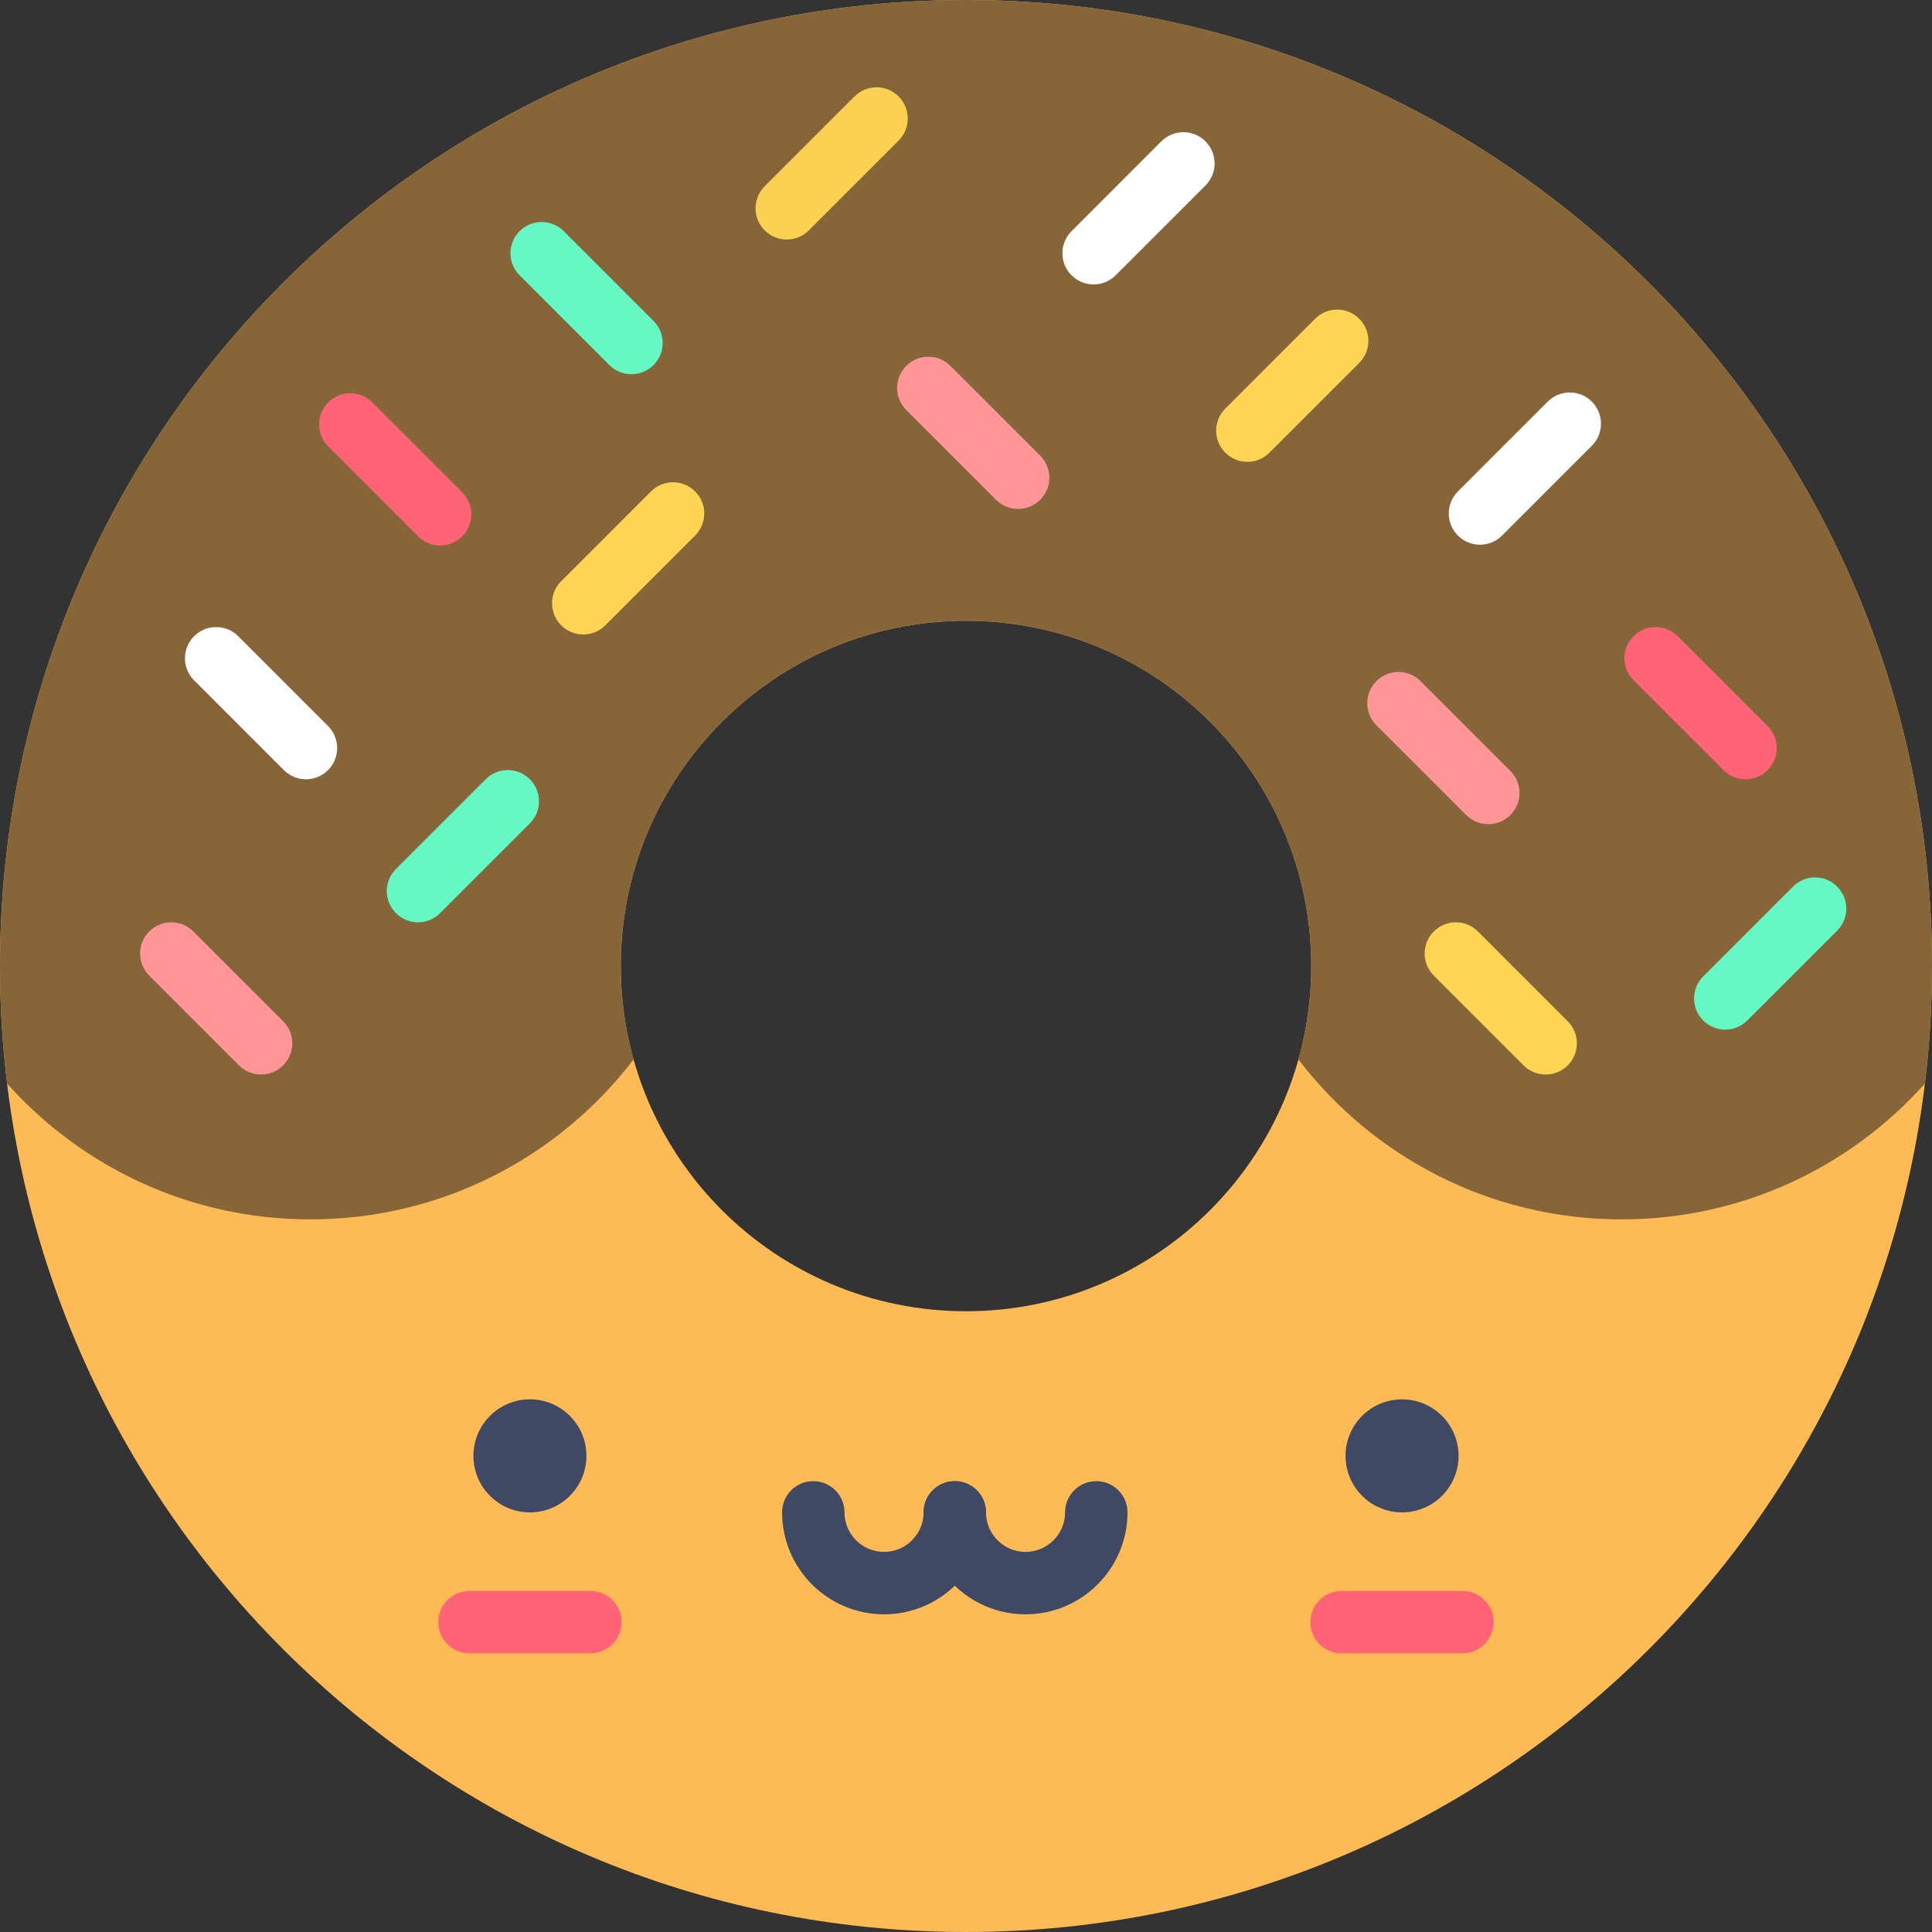 <?xml version="1.0" encoding="iso-8859-1"?>
<!-- Generator: Adobe Illustrator 19.0.0, SVG Export Plug-In . SVG Version: 6.00 Build 0)  -->
<svg version="1.1" id="Layer_1" xmlns="http://www.w3.org/2000/svg" xmlns:xlink="http://www.w3.org/1999/xlink" x="0px" y="0px"
	 viewBox="0 0 512 512" style="enable-background:new 0 0 512 512;" xml:space="preserve">
<rect x="0" y="0" width="512" height="512" fill="#333333" stroke="none"/>
<path style="fill:#FDBA55;" d="M256,0C114.615,0,0,114.615,0,256s114.615,256,256,256s256-114.615,256-256S397.385,0,256,0z
	 M256,347.493c-50.53,0-91.493-40.962-91.493-91.493c0-50.529,40.962-91.493,91.493-91.493S347.493,205.47,347.493,256
	C347.493,306.53,306.53,347.493,256,347.493z"/>
<path style="fill:#866539;" d="M256,0C114.615,0,0,114.615,0,256c0,10.55,0.652,20.948,1.893,31.164
	c19.729,22.081,48.419,35.987,80.361,35.987c34.936,0,65.981-16.633,85.667-42.407c-2.209-7.873-3.415-16.165-3.415-24.743
	c0-50.529,40.962-91.493,91.493-91.493s91.493,40.962,91.493,91.493c0,8.578-1.206,16.87-3.415,24.743
	c19.686,25.774,50.732,42.407,85.667,42.407c31.943,0,60.632-13.905,80.361-35.987C511.348,276.948,512,266.551,512,256
	C512,114.615,397.385,0,256,0z"/>
<path style="fill:#FF9596;" d="M394.411,218.416c-2.116,0-4.233-0.807-5.848-2.421l-23.799-23.797
	c-3.231-3.23-3.231-8.466-0.001-11.696c3.231-3.23,8.467-3.23,11.695,0l23.799,23.798c3.231,3.23,3.231,8.466,0.001,11.696
	C398.644,217.609,396.527,218.416,394.411,218.416z"/>
<path style="fill:#FF6376;" d="M462.568,206.517c-2.116,0-4.233-0.807-5.848-2.421l-23.799-23.797
	c-3.231-3.23-3.231-8.466-0.001-11.696c3.231-3.23,8.467-3.23,11.695,0l23.799,23.797c3.231,3.23,3.231,8.466,0.001,11.696
	C466.801,205.71,464.684,206.517,462.568,206.517z"/>
<path style="fill:#FFD553;" d="M409.618,284.761c-2.116,0-4.233-0.807-5.848-2.422l-23.799-23.797
	c-3.231-3.23-3.231-8.466-0.001-11.696c3.231-3.23,8.467-3.23,11.695,0l23.799,23.797c3.231,3.23,3.231,8.466,0.001,11.696
	C413.851,283.954,411.733,284.761,409.618,284.761z"/>
<path style="fill:#FF9596;" d="M269.813,134.872c-2.117,0-4.233-0.807-5.848-2.423l-23.799-23.798
	c-3.231-3.23-3.231-8.465-0.001-11.695c3.231-3.23,8.468-3.231,11.696,0l23.799,23.798c3.231,3.23,3.231,8.465,0.001,11.695
	C274.047,134.065,271.929,134.872,269.813,134.872z"/>
<path style="fill:#FFFFFF;" d="M81.086,206.517c-2.116,0-4.233-0.807-5.848-2.423L51.44,180.298
	c-3.231-3.23-3.231-8.465-0.001-11.696c3.231-3.23,8.468-3.231,11.695,0l23.798,23.797c3.231,3.23,3.231,8.465,0.001,11.695
	C85.319,205.71,83.202,206.517,81.086,206.517z"/>
<path style="fill:#FF9596;" d="M69.187,284.761c-2.116,0-4.233-0.807-5.849-2.423L39.54,258.541c-3.23-3.23-3.23-8.466,0-11.695
	c3.231-3.23,8.466-3.23,11.696,0l23.798,23.798c3.23,3.23,3.23,8.466,0,11.695C73.42,283.953,71.303,284.761,69.187,284.761z"/>
<path style="fill:#FFD553;" d="M154.569,168.149c-2.117,0-4.233-0.807-5.849-2.423c-3.23-3.23-3.23-8.466,0-11.695l23.799-23.799
	c3.231-3.231,8.466-3.23,11.696,0c3.23,3.23,3.23,8.466,0,11.695l-23.799,23.799C158.802,167.342,156.685,168.149,154.569,168.149z"
	/>
<path style="fill:#FBD151;" d="M208.499,63.477c-2.117,0-4.233-0.807-5.849-2.423c-3.23-3.23-3.23-8.466,0-11.695l23.799-23.799
	c3.232-3.23,8.467-3.23,11.696,0c3.23,3.23,3.23,8.466,0,11.695l-23.799,23.799C212.732,62.669,210.615,63.477,208.499,63.477z"/>
<path style="fill:#65F7C4;" d="M110.773,244.421c-2.117,0-4.233-0.807-5.849-2.423c-3.23-3.23-3.23-8.466,0-11.696l23.799-23.799
	c3.232-3.231,8.468-3.23,11.696,0c3.23,3.23,3.23,8.466,0,11.695l-23.799,23.799C115.007,243.612,112.889,244.421,110.773,244.421z"
	/>
<path style="fill:#FFD553;" d="M330.567,122.391c-2.116,0-4.233-0.807-5.849-2.423c-3.23-3.23-3.23-8.466,0-11.695l23.799-23.799
	c3.231-3.23,8.466-3.23,11.697,0c3.23,3.23,3.23,8.466,0,11.695l-23.799,23.799C334.8,121.584,332.683,122.391,330.567,122.391z"/>
<g>
	<path style="fill:#FFFFFF;" d="M392.206,144.351c-2.117,0-4.233-0.807-5.849-2.423c-3.23-3.23-3.23-8.466,0-11.695l23.799-23.799
		c3.232-3.231,8.467-3.23,11.696,0c3.23,3.23,3.23,8.466,0,11.695l-23.799,23.799C396.439,143.544,394.322,144.351,392.206,144.351z
		"/>
	<path style="fill:#FFFFFF;" d="M289.818,75.376c-2.116,0-4.233-0.807-5.848-2.423c-3.231-3.23-3.231-8.465-0.001-11.695
		l23.798-23.799c3.231-3.23,8.467-3.231,11.695,0c3.231,3.23,3.231,8.465,0.001,11.695l-23.798,23.799
		C294.051,74.569,291.934,75.376,289.818,75.376z"/>
</g>
<g>
	<path style="fill:#65F7C4;" d="M457.22,272.862c-2.116,0-4.233-0.807-5.849-2.423c-3.23-3.23-3.23-8.466,0-11.695l23.799-23.799
		c3.231-3.23,8.466-3.23,11.696,0c3.23,3.23,3.23,8.466,0,11.695l-23.799,23.799C461.453,272.055,459.337,272.862,457.22,272.862z"
		/>
	<path style="fill:#65F7C4;" d="M167.346,99.175c-2.116,0-4.233-0.807-5.849-2.423l-23.799-23.799c-3.23-3.23-3.23-8.466,0-11.695
		c3.231-3.23,8.466-3.23,11.696,0l23.799,23.799c3.23,3.23,3.23,8.466,0,11.695C171.58,98.368,169.463,99.175,167.346,99.175z"/>
</g>
<path style="fill:#FF6376;" d="M116.64,144.567c-2.116,0-4.233-0.807-5.849-2.423l-23.799-23.799c-3.23-3.23-3.23-8.466,0-11.696
	c3.231-3.23,8.466-3.23,11.696,0l23.799,23.799c3.23,3.23,3.23,8.466,0,11.696C120.873,143.759,118.756,144.567,116.64,144.567z"/>
<g>
	<circle style="fill:#3F4963;" cx="140.438" cy="385.818" r="14.976"/>
	<circle style="fill:#3F4963;" cx="371.56" cy="385.818" r="14.974"/>
</g>
<g>
	<path style="fill:#FF6376;" d="M156.46,438.157h-32.037c-4.568,0-8.27-3.703-8.27-8.27s3.702-8.27,8.27-8.27h32.037
		c4.568,0,8.27,3.703,8.27,8.27S161.027,438.157,156.46,438.157z"/>
	<path style="fill:#FF6376;" d="M387.579,438.157H355.54c-4.568,0-8.27-3.703-8.27-8.27s3.702-8.27,8.27-8.27h32.038
		c4.568,0,8.27,3.703,8.27,8.27S392.147,438.157,387.579,438.157z"/>
</g>
<g>
	<path style="fill:#3F4963;" d="M234.279,427.809c-14.898,0-27.019-12.121-27.019-27.019c0-4.567,3.702-8.27,8.27-8.27
		s8.27,3.703,8.27,8.27c0,5.778,4.701,10.479,10.479,10.479c5.778,0,10.48-4.701,10.48-10.479c0-4.567,3.702-8.27,8.27-8.27
		c4.568,0,8.27,3.703,8.27,8.27C261.299,415.688,249.179,427.809,234.279,427.809z"/>
	<path style="fill:#3F4963;" d="M271.778,427.809c-14.898,0-27.019-12.121-27.019-27.019c0-4.567,3.702-8.27,8.27-8.27
		c4.568,0,8.27,3.703,8.27,8.27c0,5.778,4.701,10.479,10.479,10.479c5.778,0,10.479-4.701,10.479-10.479
		c0-4.567,3.702-8.27,8.27-8.27s8.27,3.703,8.27,8.27C298.797,415.688,286.676,427.809,271.778,427.809z"/>
</g>
<g>
</g>
<g>
</g>
<g>
</g>
<g>
</g>
<g>
</g>
<g>
</g>
<g>
</g>
<g>
</g>
<g>
</g>
<g>
</g>
<g>
</g>
<g>
</g>
<g>
</g>
<g>
</g>
<g>
</g>
</svg>

